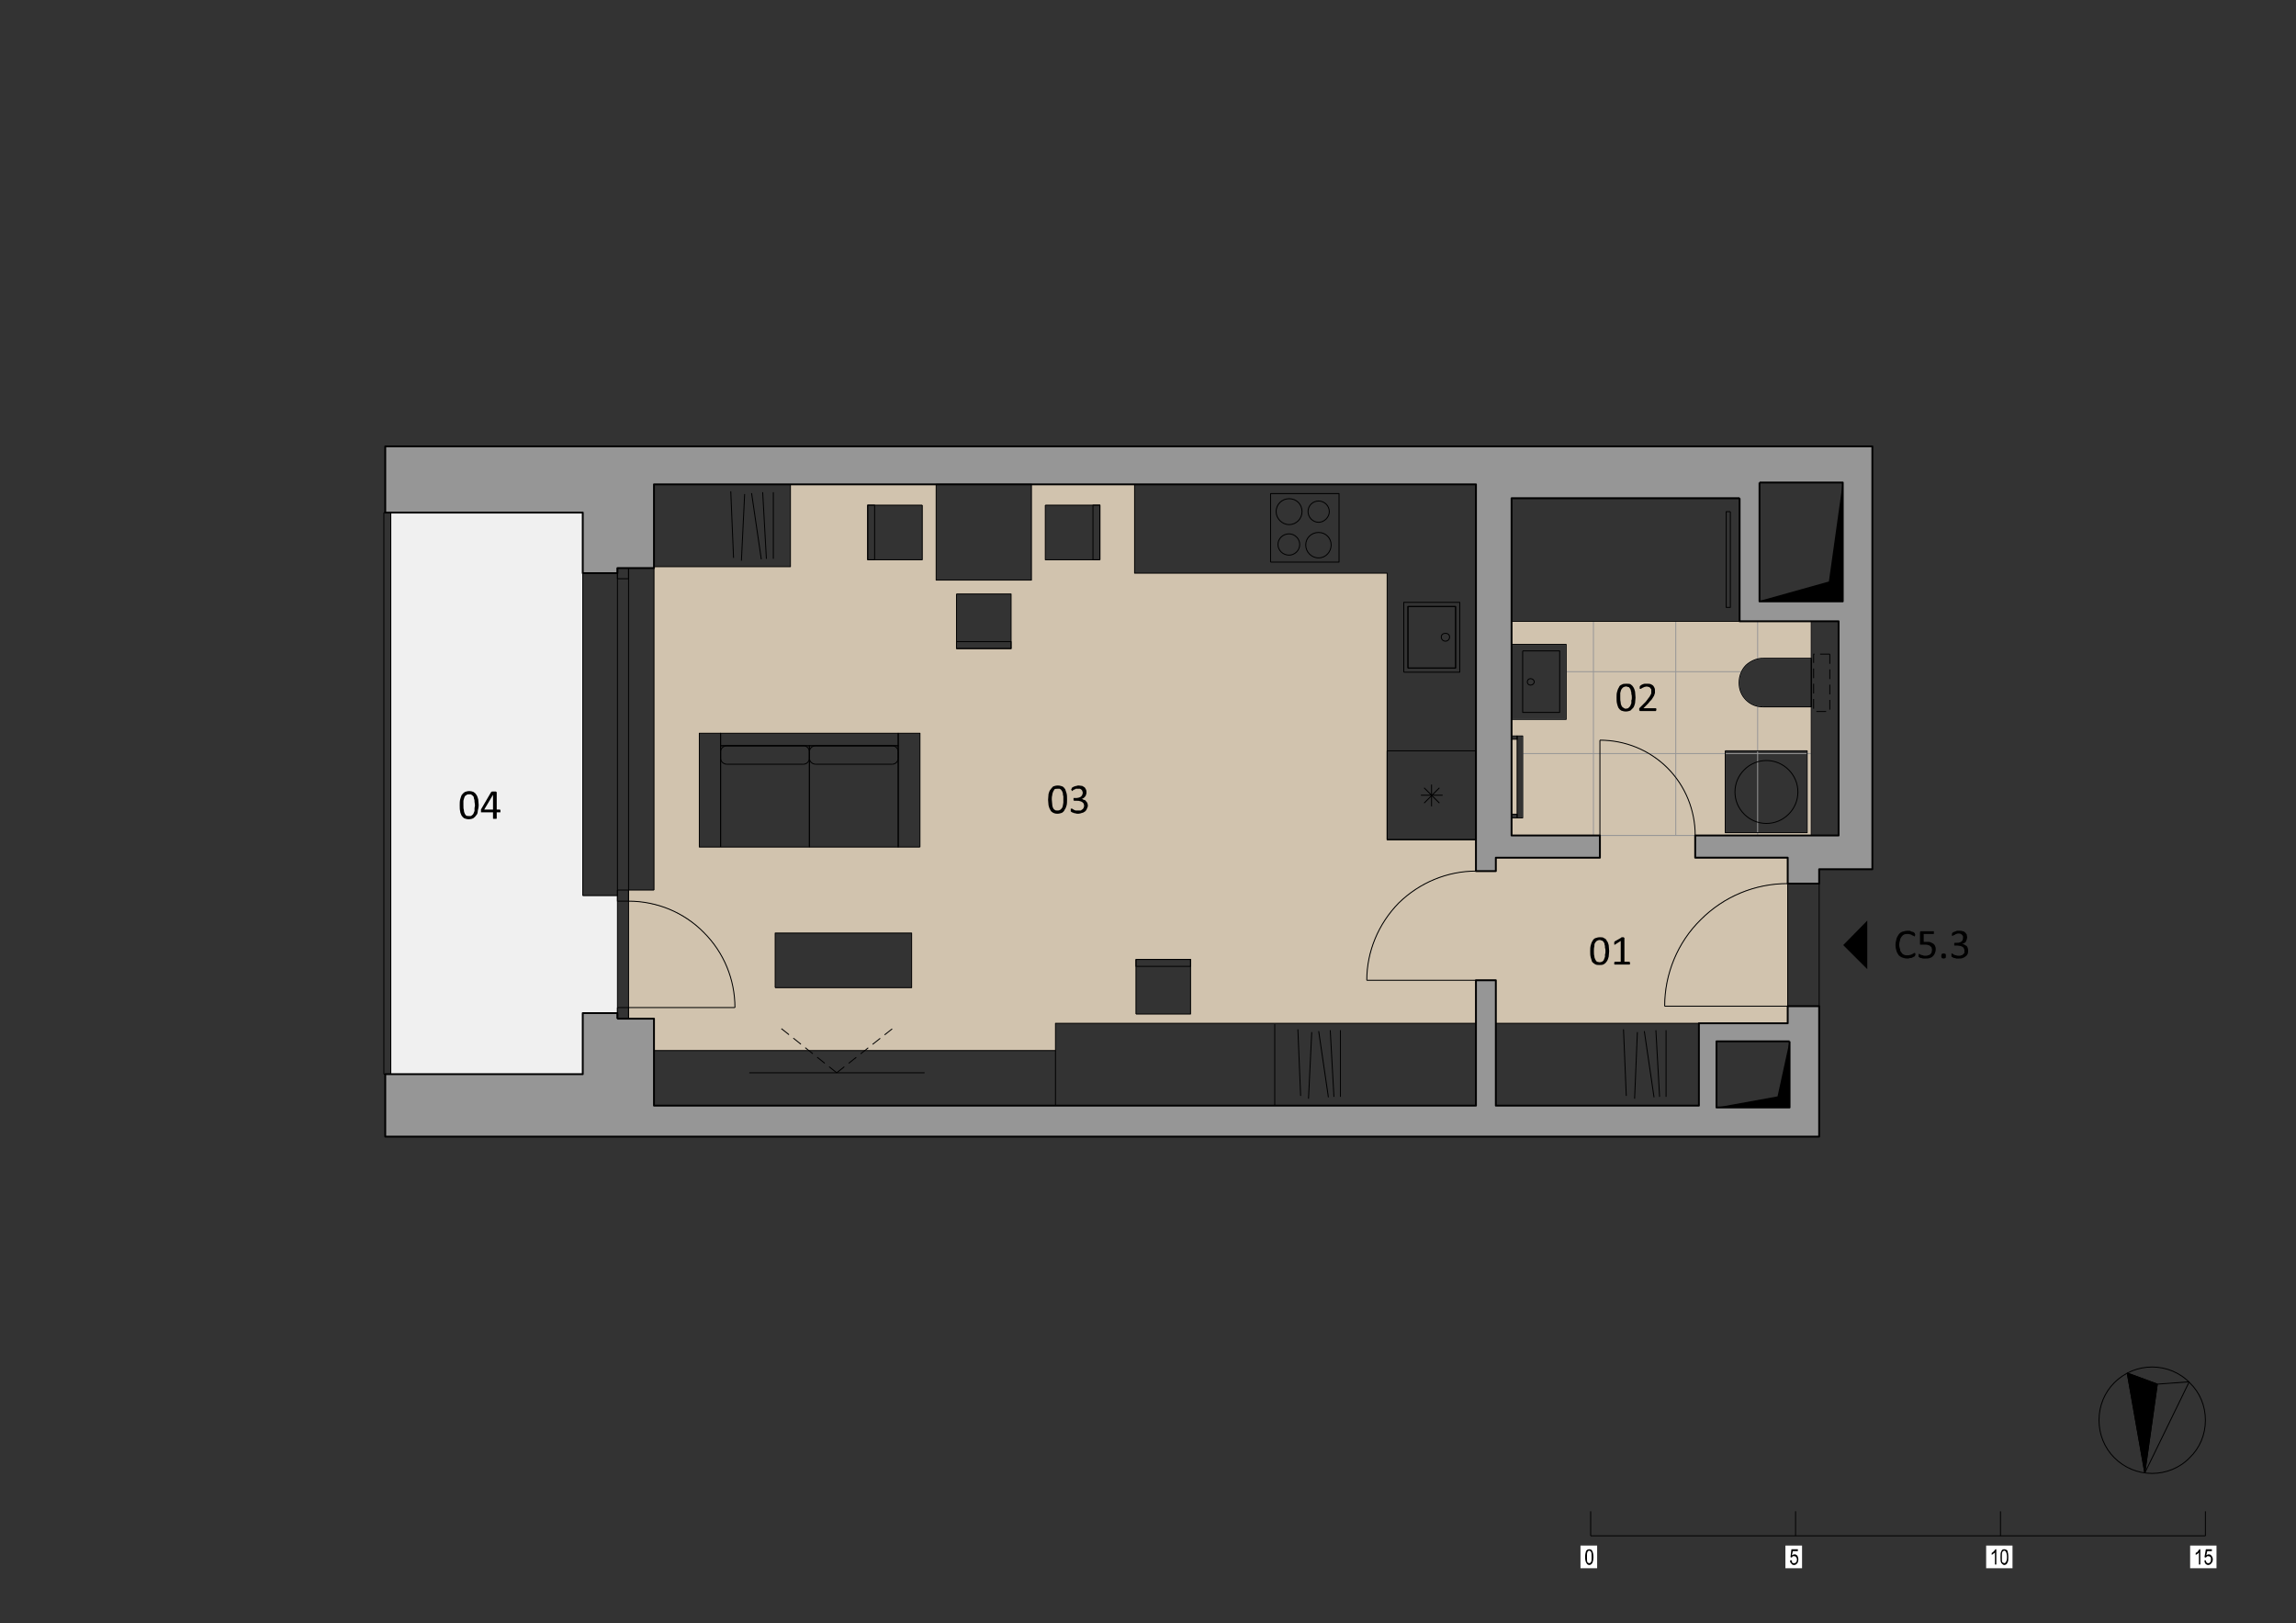 <?xml version="1.0" encoding="UTF-8" standalone="no"?>
<!-- Created with Inkscape (http://www.inkscape.org/) -->

<svg
   version="1.1"
   id="svg2"
   width="1588"
   height="1122.667"
   viewBox="0 0 1588 1122.667"
   xmlns="http://www.w3.org/2000/svg"
   xmlns:svg="http://www.w3.org/2000/svg">
  <rect x="0" y="0" width="1588" height="1122.667" fill="#333333" stroke="none"/>
  <defs
     id="defs6">
    <clipPath
       clipPathUnits="userSpaceOnUse"
       id="clipPath84">
      <path
         d="m 1343,3267.87 h 50 v 118 h 162 v -118 h 36 v 24 h 177 v -24 h 38 v 648 h -278 l -1,-114 -2,-6 -1,-4 -1,-1 -4,-8 -2,-2 -1,-2 -2,-2 v -2 h -2 l -6,-6 v -1 h -3 v -1 h -2 v -1 h -2 v -1 h -2 v -1 h -4 v -1 h -3 v -1 h -3 v -1 h -10 l -1,-1 -11,1 -6,2 -4,1 -6,3 -3,1 -6,6 -2,1 -1,2 -2,2 -1,2 -2,2 -4,8 -1,1 -1,4 -2,6 -1,10 v 104 h -80 z m 280,462 h 177 v 177 h -177 z"
         clip-rule="evenodd"
         id="path82" />
    </clipPath>
    <clipPath
       clipPathUnits="userSpaceOnUse"
       id="clipPath104">
      <path
         d="m 1804,3267.87 h 2 v 648 h -2 z"
         id="path102" />
    </clipPath>
  </defs>
  <g
     id="g8"
     transform="matrix(0,1.333,1.333,0,0,0)">
    <g
       id="g10"
       transform="scale(0.24)">
      <path
         d="m 2178,1334.87 h -242 v -75 H 1108 V 844.867 h 1214 v 415.003 h -132 v 75"
         style="fill:#f0f0f0;fill-opacity:1;fill-rule:evenodd;stroke:none"
         id="path12" />
      <path
         d="m 1300,3803.87 v 180 h -257 l 214,-30 42,-150"
         style="fill:#000000;fill-opacity:1;fill-rule:evenodd;stroke:none"
         id="path14" />
      <path
         d="m 2251,3868.87 119,-26 24,-132 v 158 h -6"
         style="fill:#000000;fill-opacity:1;fill-rule:evenodd;stroke:none"
         id="path16" />
      <path
         d="m 2119,2954.87 c -62,0 -122,25 -167,69 -44,45 -69,105 -69,167 h -68 v -192 h -192 -384 v -546 h -192 v -223 h 207 v -206 h -207 v -315 h 178 v -295 h 3 696 v -55 h 24 c 0,61 24,120 68,163 43,43 101,67 162,67 v -230 h 24 v 55 h 69 v 335 121 412 h -59 v 909 h -93 z m 16,-1279 h -118 v 295 h 118 z m -733,392 h -118 v 118 h 118 z m -192,-192 h -118 v 118 h 118 v -103 z m 0,502 v -118 h -118 v 118 z m 621,-389 v -477 h -246 v 477 z m 243,585 h 118 v -118 h -118 v 118"
         style="fill:#d1c3ae;fill-opacity:1;fill-rule:evenodd;stroke:none"
         id="path18" />
      <path
         d="m 1948,1358.87 h 230 v 230 c -13,0 -27,-1 -41,-3 -15,-3 -29,-7 -43,-13 -29,-11 -56,-28 -78,-51 -23,-23 -40,-50 -52,-78 -5,-14 -9,-29 -12,-43 -3,-14 -4,-28 -4,-42"
         style="fill:#d1c3ae;fill-opacity:1;fill-rule:evenodd;stroke:none"
         id="path20" />
      <path
         d="m 2175,3598.87 c -15,0 -31,1 -48,4 -16,3 -33,8 -49,15 -33,13 -64,33 -90,59 -27,26 -47,57 -60,90 -6,16 -11,33 -14,49 -3,17 -4,33 -4,49 h -56 v -200 h -48 c -12,0 -24,-1 -37,-3 -13,-2 -26,-6 -39,-11 -25,-10 -49,-26 -70,-46 -20,-21 -36,-45 -46,-70 -5,-13 -9,-26 -11,-39 -2,-13 -3,-25 -3,-37 h 206 48 v -225 h 29 v -43 0 c 0,-14 1,-28 4,-43 3,-14 7,-29 13,-44 11,-29 29,-56 52,-80 24,-23 51,-41 80,-52 15,-6 30,-10 44,-13 15,-3 29,-4 43,-4 v 236 43 h 93 v 439 192 h -37 v -266"
         style="fill:#d1c3ae;fill-opacity:1;fill-rule:evenodd;stroke:none"
         id="path22" />
      <path
         d="m 1910,3864.87 c 0,-16 1,-32 4,-49 3,-16 8,-33 14,-49 13,-33 33,-64 60,-90 26,-26 57,-46 90,-59 16,-7 33,-12 49,-15 17,-3 33,-4 48,-4 v 266 h -265"
         style="fill:#d1c3ae;fill-opacity:1;fill-rule:evenodd;stroke:none"
         id="path24" />
      <path
         d="m 1600,3458.87 c 0,54 21,107 60,146 39,39 92,60 146,60 v 251 h -278 v -104 c 0,-6 -1,-13 -3,-19 -3,-7 -7,-13 -12,-18 -5,-5 -11,-9 -18,-12 -7,-2 -13,-3 -19,-3 -7,0 -13,1 -20,3 -6,3 -12,7 -18,12 -5,5 -9,11 -11,18 -3,6 -4,13 -4,19 v 104 h -80 v -155 -493 h 50 v 118 h 162 v -118 h 36 v 12 12 h 177 v -12 -12 h 38 v 191 z m 23,448 h 177 v -177 h -177 v 177"
         style="fill:#d1c3ae;fill-opacity:1;fill-rule:evenodd;stroke:none"
         id="path26" />
      <path
         d="m 1598,3267.87 h 162 v 12 h -162 z"
         style="fill:#d1c3ae;fill-opacity:1;fill-rule:evenodd;stroke:none"
         id="path28" />
      <path
         d="M 965,1413.87 V 832.867 h 143 v 427.003 h 131 v 75 h -11 v 79 h -181 v 1777 h 836 v 43 h -29 v 225 h -48 v -191 h -729 v 197 296 h 266 v 155 59 h 463 v -59 -251 h 48 v 200 h 56 v 68 h -31 v 115 H 965 v -244 -43 -296 -27 -247 z m 335,2390 h -257 v 180 h 257 v -180"
         style="fill:#969696;fill-opacity:1;fill-rule:evenodd;stroke:none"
         id="path30" />
      <path
         d="m 2457,3932.87 h -282 v -68 h 37 v -192 h 178 v -439 h -271 v -43 h 271 v -1777 h -188 v -79 h -12 v -75 h 132 v -415.003 -12 h 135 v 12 569.003 1261 z m -69,-64 h 6 v -158 h -143 v 158 h 137"
         style="fill:#969696;fill-opacity:1;fill-rule:evenodd;stroke:none"
         id="path32" />
      <path
         d="m 1806,3664.87 v 0"
         style="fill:none;stroke:#969696;stroke-width:2;stroke-linecap:butt;stroke-linejoin:round;stroke-miterlimit:10;stroke-dasharray:none;stroke-opacity:1"
         id="path34" />
      <path
         d="m 1806,3664.87 v 251"
         style="fill:none;stroke:#969696;stroke-width:2;stroke-linecap:butt;stroke-linejoin:round;stroke-miterlimit:10;stroke-dasharray:none;stroke-opacity:1"
         id="path36" />
      <path
         d="M 1806,3915.87 H 1528"
         style="fill:none;stroke:#969696;stroke-width:2;stroke-linecap:butt;stroke-linejoin:round;stroke-miterlimit:10;stroke-dasharray:none;stroke-opacity:1"
         id="path38" />
      <path
         d="m 1528,3915.87 v -104"
         style="fill:none;stroke:#969696;stroke-width:2;stroke-linecap:butt;stroke-linejoin:round;stroke-miterlimit:10;stroke-dasharray:none;stroke-opacity:1"
         id="path40" />
      <path
         d="m 1528,3811.87 c 0,-14 -5,-27 -15,-37 -10,-10 -23,-15 -37,-15 -14,0 -28,5 -38,15 -9,10 -15,23 -15,37"
         style="fill:none;stroke:#969696;stroke-width:2;stroke-linecap:butt;stroke-linejoin:round;stroke-miterlimit:10;stroke-dasharray:none;stroke-opacity:1"
         id="path42" />
      <path
         d="m 1423,3811.87 v 104"
         style="fill:none;stroke:#969696;stroke-width:2;stroke-linecap:butt;stroke-linejoin:round;stroke-miterlimit:10;stroke-dasharray:none;stroke-opacity:1"
         id="path44" />
      <path
         d="m 1423,3915.87 h -80"
         style="fill:none;stroke:#969696;stroke-width:2;stroke-linecap:butt;stroke-linejoin:round;stroke-miterlimit:10;stroke-dasharray:none;stroke-opacity:1"
         id="path46" />
      <path
         d="m 1343,3915.87 v -155"
         style="fill:none;stroke:#969696;stroke-width:2;stroke-linecap:butt;stroke-linejoin:round;stroke-miterlimit:10;stroke-dasharray:none;stroke-opacity:1"
         id="path48" />
      <path
         d="m 1343,3760.87 v -493"
         style="fill:none;stroke:#969696;stroke-width:2;stroke-linecap:butt;stroke-linejoin:round;stroke-miterlimit:10;stroke-dasharray:none;stroke-opacity:1"
         id="path50" />
      <path
         d="m 1343,3267.87 h 50"
         style="fill:none;stroke:#969696;stroke-width:2;stroke-linecap:butt;stroke-linejoin:round;stroke-miterlimit:10;stroke-dasharray:none;stroke-opacity:1"
         id="path52" />
      <path
         d="m 1393,3267.87 v 118 h 162"
         style="fill:none;stroke:#969696;stroke-width:2;stroke-linecap:butt;stroke-linejoin:round;stroke-miterlimit:10;stroke-dasharray:none;stroke-opacity:1"
         id="path54" />
      <path
         d="m 1555,3385.87 v -118"
         style="fill:none;stroke:#969696;stroke-width:2;stroke-linecap:butt;stroke-linejoin:round;stroke-miterlimit:10;stroke-dasharray:none;stroke-opacity:1"
         id="path56" />
      <path
         d="m 1555,3267.87 h 36"
         style="fill:none;stroke:#969696;stroke-width:2;stroke-linecap:butt;stroke-linejoin:round;stroke-miterlimit:10;stroke-dasharray:none;stroke-opacity:1"
         id="path58" />
      <path
         d="m 1591,3267.87 v 12"
         style="fill:none;stroke:#969696;stroke-width:2;stroke-linecap:butt;stroke-linejoin:round;stroke-miterlimit:10;stroke-dasharray:none;stroke-opacity:1"
         id="path60" />
      <path
         d="m 1591,3279.87 v 12 h 177"
         style="fill:none;stroke:#969696;stroke-width:2;stroke-linecap:butt;stroke-linejoin:round;stroke-miterlimit:10;stroke-dasharray:none;stroke-opacity:1"
         id="path62" />
      <path
         d="m 1768,3291.87 v -12"
         style="fill:none;stroke:#969696;stroke-width:2;stroke-linecap:butt;stroke-linejoin:round;stroke-miterlimit:10;stroke-dasharray:none;stroke-opacity:1"
         id="path64" />
      <path
         d="m 1768,3279.87 v -12"
         style="fill:none;stroke:#969696;stroke-width:2;stroke-linecap:butt;stroke-linejoin:round;stroke-miterlimit:10;stroke-dasharray:none;stroke-opacity:1"
         id="path66" />
      <path
         d="m 1768,3267.87 h 38"
         style="fill:none;stroke:#969696;stroke-width:2;stroke-linecap:butt;stroke-linejoin:round;stroke-miterlimit:10;stroke-dasharray:none;stroke-opacity:1"
         id="path68" />
      <path
         d="m 1806,3267.87 v 191"
         style="fill:none;stroke:#969696;stroke-width:2;stroke-linecap:butt;stroke-linejoin:round;stroke-miterlimit:10;stroke-dasharray:none;stroke-opacity:1"
         id="path70" />
      <path
         d="m 1806,3458.87 v 206"
         style="fill:none;stroke:#969696;stroke-width:2;stroke-linecap:butt;stroke-linejoin:round;stroke-miterlimit:10;stroke-dasharray:none;stroke-opacity:1"
         id="path72" />
      <path
         d="m 1623,3906.87 h 177"
         style="fill:none;stroke:#969696;stroke-width:2;stroke-linecap:butt;stroke-linejoin:round;stroke-miterlimit:10;stroke-dasharray:none;stroke-opacity:1"
         id="path74" />
      <path
         d="m 1800,3906.87 v -177 h -177 v 177"
         style="fill:none;stroke:#969696;stroke-width:2;stroke-linecap:butt;stroke-linejoin:round;stroke-miterlimit:10;stroke-dasharray:none;stroke-opacity:1"
         id="path76" />
      <g
         id="g78">
        <g
           id="g80"
           clip-path="url(#clipPath84)">
          <path
             d="M 1806,3267.87 H 1343"
             style="fill:none;stroke:#969696;stroke-width:2;stroke-linecap:butt;stroke-linejoin:round;stroke-miterlimit:10;stroke-dasharray:none;stroke-opacity:1"
             id="path86" />
          <path
             d="M 1806,3444.87 H 1343"
             style="fill:none;stroke:#969696;stroke-width:2;stroke-linecap:butt;stroke-linejoin:round;stroke-miterlimit:10;stroke-dasharray:none;stroke-opacity:1"
             id="path88" />
          <path
             d="M 1806,3622.87 H 1343"
             style="fill:none;stroke:#969696;stroke-width:2;stroke-linecap:butt;stroke-linejoin:round;stroke-miterlimit:10;stroke-dasharray:none;stroke-opacity:1"
             id="path90" />
          <path
             d="M 1806,3799.87 H 1343"
             style="fill:none;stroke:#969696;stroke-width:2;stroke-linecap:butt;stroke-linejoin:round;stroke-miterlimit:10;stroke-dasharray:none;stroke-opacity:1"
             id="path92" />
          <path
             d="m 1452,3267.87 v 648"
             style="fill:none;stroke:#969696;stroke-width:2;stroke-linecap:butt;stroke-linejoin:round;stroke-miterlimit:10;stroke-dasharray:none;stroke-opacity:1"
             id="path94" />
          <path
             d="m 1629,3267.87 v 648"
             style="fill:none;stroke:#969696;stroke-width:2;stroke-linecap:butt;stroke-linejoin:round;stroke-miterlimit:10;stroke-dasharray:none;stroke-opacity:1"
             id="path96" />
        </g>
      </g>
      <g
         id="g98">
        <g
           id="g100"
           clip-path="url(#clipPath104)">
          <path
             d="m 1806,3267.87 v 648"
             style="fill:none;stroke:#969696;stroke-width:2;stroke-linecap:butt;stroke-linejoin:round;stroke-miterlimit:10;stroke-dasharray:none;stroke-opacity:1"
             id="path106" />
        </g>
      </g>
      <path
         d="m 2212,3672.87 v -439"
         style="fill:none;stroke:#000000;stroke-width:2;stroke-linecap:butt;stroke-linejoin:round;stroke-miterlimit:10;stroke-dasharray:none;stroke-opacity:1"
         id="path108" />
      <path
         d="m 2212,3190.87 v -909 h 178"
         style="fill:none;stroke:#000000;stroke-width:2;stroke-linecap:butt;stroke-linejoin:round;stroke-miterlimit:10;stroke-dasharray:none;stroke-opacity:1"
         id="path110" />
      <path
         d="m 2214,2755.87 h 176"
         style="fill:none;stroke:#000000;stroke-width:2;stroke-linecap:butt;stroke-linejoin:round;stroke-miterlimit:10;stroke-dasharray:none;stroke-opacity:1"
         id="path112" />
      <path
         d="m 2271,2281.87 v -868"
         style="fill:none;stroke:#000000;stroke-width:2;stroke-linecap:butt;stroke-linejoin:round;stroke-miterlimit:10;stroke-dasharray:none;stroke-opacity:1"
         id="path114" />
      <path
         d="m 1047,2452.87 h 192 v 546 h 576 v 192"
         style="fill:none;stroke:#000000;stroke-width:2;stroke-linecap:butt;stroke-linejoin:round;stroke-miterlimit:10;stroke-dasharray:none;stroke-opacity:1"
         id="path116" />
      <path
         d="m 1047,1708.87 h 178 v -295"
         style="fill:none;stroke:#000000;stroke-width:2;stroke-linecap:butt;stroke-linejoin:round;stroke-miterlimit:10;stroke-dasharray:none;stroke-opacity:1"
         id="path118" />
      <path
         d="m 2135,1675.87 h -118 v 295 h 118 v -295"
         style="fill:none;stroke:#000000;stroke-width:2;stroke-linecap:butt;stroke-linejoin:round;stroke-miterlimit:10;stroke-dasharray:none;stroke-opacity:1"
         id="path120" />
      <path
         d="m 1215,2746.87 v 148 h -148 v -148 h 148"
         style="fill:none;stroke:#000000;stroke-width:2;stroke-linecap:butt;stroke-linejoin:round;stroke-miterlimit:10;stroke-dasharray:none;stroke-opacity:1"
         id="path122" />
      <path
         d="m 1178,2877.87 c -15,0 -27,-12 -27,-27 0,-16 12,-28 27,-28 15,0 28,12 28,28 0,15 -13,27 -28,27"
         style="fill:none;stroke:#000000;stroke-width:2;stroke-linecap:butt;stroke-linejoin:round;stroke-miterlimit:10;stroke-dasharray:none;stroke-opacity:1"
         id="path124" />
      <path
         d="m 1106,2814.87 c -16,0 -28,-12 -28,-28 0,-15 12,-28 28,-28 15,0 28,13 28,28 0,16 -13,28 -28,28"
         style="fill:none;stroke:#000000;stroke-width:2;stroke-linecap:butt;stroke-linejoin:round;stroke-miterlimit:10;stroke-dasharray:none;stroke-opacity:1"
         id="path126" />
      <path
         d="m 1106,2873.87 c -13,0 -23,-11 -23,-23 0,-13 10,-23 23,-23 12,0 23,10 23,23 0,12 -11,23 -23,23"
         style="fill:none;stroke:#000000;stroke-width:2;stroke-linecap:butt;stroke-linejoin:round;stroke-miterlimit:10;stroke-dasharray:none;stroke-opacity:1"
         id="path128" />
      <path
         d="m 1177,2809.87 c -13,0 -23,-11 -23,-23 0,-13 10,-24 23,-24 13,0 23,11 23,24 0,12 -10,23 -23,23"
         style="fill:none;stroke:#000000;stroke-width:2;stroke-linecap:butt;stroke-linejoin:round;stroke-miterlimit:10;stroke-dasharray:none;stroke-opacity:1"
         id="path130" />
      <path
         d="m 1311,3146.87 h 133 v -103 h -133 v 103"
         style="fill:none;stroke:#000000;stroke-width:2;stroke-linecap:butt;stroke-linejoin:round;stroke-miterlimit:10;stroke-dasharray:none;stroke-opacity:1"
         id="path132" />
      <path
         d="m 1284,2067.87 v 118 h 118 v -118 h -118"
         style="fill:none;stroke:#000000;stroke-width:2;stroke-linecap:butt;stroke-linejoin:round;stroke-miterlimit:10;stroke-dasharray:none;stroke-opacity:1"
         id="path134" />
      <path
         d="m 1402,2067.87 h -15 v 118 h 15 v -118"
         style="fill:none;stroke:#000000;stroke-width:2;stroke-linecap:butt;stroke-linejoin:round;stroke-miterlimit:10;stroke-dasharray:none;stroke-opacity:1"
         id="path136" />
      <path
         d="m 1047,2023.87 v 206 h 207 v -206 h -207"
         style="fill:none;stroke:#000000;stroke-width:2;stroke-linecap:butt;stroke-linejoin:round;stroke-miterlimit:10;stroke-dasharray:none;stroke-opacity:1"
         id="path138" />
      <path
         d="m 1092,1993.87 h 118 v -118 h -118 v 118"
         style="fill:none;stroke:#000000;stroke-width:2;stroke-linecap:butt;stroke-linejoin:round;stroke-miterlimit:10;stroke-dasharray:none;stroke-opacity:1"
         id="path140" />
      <path
         d="m 1210,1875.87 v 15 h -118 v -15 h 118"
         style="fill:none;stroke:#000000;stroke-width:2;stroke-linecap:butt;stroke-linejoin:round;stroke-miterlimit:10;stroke-dasharray:none;stroke-opacity:1"
         id="path142" />
      <path
         d="m 1092,2259.87 h 118 v 118 h -118 v -118"
         style="fill:none;stroke:#000000;stroke-width:2;stroke-linecap:butt;stroke-linejoin:round;stroke-miterlimit:10;stroke-dasharray:none;stroke-opacity:1"
         id="path144" />
      <path
         d="m 1210,2377.87 v -15 h -118 v 15 h 118"
         style="fill:none;stroke:#000000;stroke-width:2;stroke-linecap:butt;stroke-linejoin:round;stroke-miterlimit:10;stroke-dasharray:none;stroke-opacity:1"
         id="path146" />
      <path
         d="m 1831,1557.87 h -219 v 192 h 219 v -192"
         style="fill:none;stroke:#000000;stroke-width:2;stroke-linecap:butt;stroke-linejoin:round;stroke-miterlimit:10;stroke-dasharray:none;stroke-opacity:1"
         id="path148" />
      <path
         d="m 1831,1749.87 h -219 v 192 h 219 v -192"
         style="fill:none;stroke:#000000;stroke-width:2;stroke-linecap:butt;stroke-linejoin:round;stroke-miterlimit:10;stroke-dasharray:none;stroke-opacity:1"
         id="path150" />
      <path
         d="m 1831,1557.87 v -46 h -246 v 46 h 246"
         style="fill:none;stroke:#000000;stroke-width:2;stroke-linecap:butt;stroke-linejoin:round;stroke-miterlimit:10;stroke-dasharray:none;stroke-opacity:1"
         id="path152" />
      <path
         d="m 1612,1557.87 h -27 v 384 h 27 v -384"
         style="fill:none;stroke:#000000;stroke-width:2;stroke-linecap:butt;stroke-linejoin:round;stroke-miterlimit:10;stroke-dasharray:none;stroke-opacity:1"
         id="path154" />
      <path
         d="m 1652,1571.87 c 0,-8 -6,-14 -13,-14"
         style="fill:none;stroke:#000000;stroke-width:2;stroke-linecap:butt;stroke-linejoin:round;stroke-miterlimit:10;stroke-dasharray:none;stroke-opacity:1"
         id="path156" />
      <path
         d="m 1639,1557.87 h -14"
         style="fill:none;stroke:#000000;stroke-width:2;stroke-linecap:butt;stroke-linejoin:round;stroke-miterlimit:10;stroke-dasharray:none;stroke-opacity:1"
         id="path158" />
      <path
         d="m 1625,1557.87 c -7,0 -13,6 -13,14"
         style="fill:none;stroke:#000000;stroke-width:2;stroke-linecap:butt;stroke-linejoin:round;stroke-miterlimit:10;stroke-dasharray:none;stroke-opacity:1"
         id="path160" />
      <path
         d="m 1612,1571.87 v 165"
         style="fill:none;stroke:#000000;stroke-width:2;stroke-linecap:butt;stroke-linejoin:round;stroke-miterlimit:10;stroke-dasharray:none;stroke-opacity:1"
         id="path162" />
      <path
         d="m 1612,1736.87 c 0,7 6,13 13,13"
         style="fill:none;stroke:#000000;stroke-width:2;stroke-linecap:butt;stroke-linejoin:round;stroke-miterlimit:10;stroke-dasharray:none;stroke-opacity:1"
         id="path164" />
      <path
         d="m 1625,1749.87 h 14"
         style="fill:none;stroke:#000000;stroke-width:2;stroke-linecap:butt;stroke-linejoin:round;stroke-miterlimit:10;stroke-dasharray:none;stroke-opacity:1"
         id="path166" />
      <path
         d="m 1652,1736.87 v -165"
         style="fill:none;stroke:#000000;stroke-width:2;stroke-linecap:butt;stroke-linejoin:round;stroke-miterlimit:10;stroke-dasharray:none;stroke-opacity:1"
         id="path168" />
      <path
         d="m 1639,1749.87 c 7,0 13,-6 13,-13"
         style="fill:none;stroke:#000000;stroke-width:2;stroke-linecap:butt;stroke-linejoin:round;stroke-miterlimit:10;stroke-dasharray:none;stroke-opacity:1"
         id="path170" />
      <path
         d="m 1652,1763.87 c 0,-8 -6,-14 -13,-14"
         style="fill:none;stroke:#000000;stroke-width:2;stroke-linecap:butt;stroke-linejoin:round;stroke-miterlimit:10;stroke-dasharray:none;stroke-opacity:1"
         id="path172" />
      <path
         d="m 1639,1749.87 h -14"
         style="fill:none;stroke:#000000;stroke-width:2;stroke-linecap:butt;stroke-linejoin:round;stroke-miterlimit:10;stroke-dasharray:none;stroke-opacity:1"
         id="path174" />
      <path
         d="m 1625,1749.87 c -7,0 -13,6 -13,14"
         style="fill:none;stroke:#000000;stroke-width:2;stroke-linecap:butt;stroke-linejoin:round;stroke-miterlimit:10;stroke-dasharray:none;stroke-opacity:1"
         id="path176" />
      <path
         d="m 1612,1763.87 v 165"
         style="fill:none;stroke:#000000;stroke-width:2;stroke-linecap:butt;stroke-linejoin:round;stroke-miterlimit:10;stroke-dasharray:none;stroke-opacity:1"
         id="path178" />
      <path
         d="m 1612,1928.87 c 0,7 6,13 13,13"
         style="fill:none;stroke:#000000;stroke-width:2;stroke-linecap:butt;stroke-linejoin:round;stroke-miterlimit:10;stroke-dasharray:none;stroke-opacity:1"
         id="path180" />
      <path
         d="m 1625,1941.87 h 14"
         style="fill:none;stroke:#000000;stroke-width:2;stroke-linecap:butt;stroke-linejoin:round;stroke-miterlimit:10;stroke-dasharray:none;stroke-opacity:1"
         id="path182" />
      <path
         d="m 1652,1928.87 v -165"
         style="fill:none;stroke:#000000;stroke-width:2;stroke-linecap:butt;stroke-linejoin:round;stroke-miterlimit:10;stroke-dasharray:none;stroke-opacity:1"
         id="path184" />
      <path
         d="m 1639,1941.87 c 7,0 13,-6 13,-13"
         style="fill:none;stroke:#000000;stroke-width:2;stroke-linecap:butt;stroke-linejoin:round;stroke-miterlimit:10;stroke-dasharray:none;stroke-opacity:1"
         id="path186" />
      <path
         d="m 1831,1988.87 v -47 h -246 v 47 h 246"
         style="fill:none;stroke:#000000;stroke-width:2;stroke-linecap:butt;stroke-linejoin:round;stroke-miterlimit:10;stroke-dasharray:none;stroke-opacity:1"
         id="path188" />
      <path
         d="m 2192,2455.87 v 118 h -118 v -118 h 118"
         style="fill:none;stroke:#000000;stroke-width:2;stroke-linecap:butt;stroke-linejoin:round;stroke-miterlimit:10;stroke-dasharray:none;stroke-opacity:1"
         id="path190" />
      <path
         d="m 2074,2455.87 h 15 v 118 h -15 v -118"
         style="fill:none;stroke:#000000;stroke-width:2;stroke-linecap:butt;stroke-linejoin:round;stroke-miterlimit:10;stroke-dasharray:none;stroke-opacity:1"
         id="path192" />
      <path
         d="m 2372,2871.87 -143,-21"
         style="fill:none;stroke:#000000;stroke-width:2;stroke-linecap:butt;stroke-linejoin:round;stroke-miterlimit:10;stroke-dasharray:none;stroke-opacity:1"
         id="path194" />
      <path
         d="m 2231,2835.87 144,-7"
         style="fill:none;stroke:#000000;stroke-width:2;stroke-linecap:butt;stroke-linejoin:round;stroke-miterlimit:10;stroke-dasharray:none;stroke-opacity:1"
         id="path196" />
      <path
         d="m 2369,2811.87 -144,-6"
         style="fill:none;stroke:#000000;stroke-width:2;stroke-linecap:butt;stroke-linejoin:round;stroke-miterlimit:10;stroke-dasharray:none;stroke-opacity:1"
         id="path198" />
      <path
         d="m 2227,2875.87 144,8"
         style="fill:none;stroke:#000000;stroke-width:2;stroke-linecap:butt;stroke-linejoin:round;stroke-miterlimit:10;stroke-dasharray:none;stroke-opacity:1"
         id="path200" />
      <path
         d="M 2371,2897.87 H 2227"
         style="fill:none;stroke:#000000;stroke-width:2;stroke-linecap:butt;stroke-linejoin:round;stroke-miterlimit:10;stroke-dasharray:none;stroke-opacity:1"
         id="path202" />
      <path
         d="m 2372,3575.87 -143,-21"
         style="fill:none;stroke:#000000;stroke-width:2;stroke-linecap:butt;stroke-linejoin:round;stroke-miterlimit:10;stroke-dasharray:none;stroke-opacity:1"
         id="path204" />
      <path
         d="m 2231,3539.87 144,-6"
         style="fill:none;stroke:#000000;stroke-width:2;stroke-linecap:butt;stroke-linejoin:round;stroke-miterlimit:10;stroke-dasharray:none;stroke-opacity:1"
         id="path206" />
      <path
         d="m 2369,3515.87 -144,-6"
         style="fill:none;stroke:#000000;stroke-width:2;stroke-linecap:butt;stroke-linejoin:round;stroke-miterlimit:10;stroke-dasharray:none;stroke-opacity:1"
         id="path208" />
      <path
         d="m 2227,3579.87 144,8"
         style="fill:none;stroke:#000000;stroke-width:2;stroke-linecap:butt;stroke-linejoin:round;stroke-miterlimit:10;stroke-dasharray:none;stroke-opacity:1"
         id="path210" />
      <path
         d="M 2371,3601.87 H 2227"
         style="fill:none;stroke:#000000;stroke-width:2;stroke-linecap:butt;stroke-linejoin:round;stroke-miterlimit:10;stroke-dasharray:none;stroke-opacity:1"
         id="path212" />
      <path
         d="m 1209,1645.87 -143,-21"
         style="fill:none;stroke:#000000;stroke-width:2;stroke-linecap:butt;stroke-linejoin:round;stroke-miterlimit:10;stroke-dasharray:none;stroke-opacity:1"
         id="path214" />
      <path
         d="m 1068,1609.87 144,-7"
         style="fill:none;stroke:#000000;stroke-width:2;stroke-linecap:butt;stroke-linejoin:round;stroke-miterlimit:10;stroke-dasharray:none;stroke-opacity:1"
         id="path216" />
      <path
         d="m 1206,1585.87 -144,-6"
         style="fill:none;stroke:#000000;stroke-width:2;stroke-linecap:butt;stroke-linejoin:round;stroke-miterlimit:10;stroke-dasharray:none;stroke-opacity:1"
         id="path218" />
      <path
         d="m 1064,1648.87 144,8"
         style="fill:none;stroke:#000000;stroke-width:2;stroke-linecap:butt;stroke-linejoin:round;stroke-miterlimit:10;stroke-dasharray:none;stroke-opacity:1"
         id="path220" />
      <path
         d="M 1208,1671.87 H 1064"
         style="fill:none;stroke:#000000;stroke-width:2;stroke-linecap:butt;stroke-linejoin:round;stroke-miterlimit:10;stroke-dasharray:none;stroke-opacity:1"
         id="path222" />
      <path
         d="m 1712,3750.87 c 18,0 35,7 48,20 13,13 20,30 20,48 0,18 -7,35 -20,48 -13,13 -30,20 -48,20 -18,0 -35,-7 -48,-20 -13,-13 -20,-30 -20,-48 0,-18 7,-35 20,-48 13,-13 30,-20 48,-20"
         style="fill:none;stroke:#000000;stroke-width:2;stroke-linecap:butt;stroke-linejoin:round;stroke-miterlimit:10;stroke-dasharray:none;stroke-opacity:1"
         id="path224" />
      <path
         d="m 1623,3729.87 h 177 v 177 h -177 v -177"
         style="fill:none;stroke:#000000;stroke-width:2;stroke-linecap:butt;stroke-linejoin:round;stroke-miterlimit:10;stroke-dasharray:none;stroke-opacity:1"
         id="path226" />
      <path
         d="m 1077,3760.87 h 266 v -493 h -266 v 493"
         style="fill:none;stroke:#000000;stroke-width:2;stroke-linecap:butt;stroke-linejoin:round;stroke-miterlimit:10;stroke-dasharray:none;stroke-opacity:1"
         id="path228" />
      <path
         d="m 1106,3740.87 v -9 h 207 v 9 h -207"
         style="fill:none;stroke:#000000;stroke-width:2;stroke-linecap:butt;stroke-linejoin:round;stroke-miterlimit:10;stroke-dasharray:none;stroke-opacity:1"
         id="path230" />
      <path
         d="m 1393,3267.87 h 162 v 118 h -162 v -118"
         style="fill:none;stroke:#000000;stroke-width:2;stroke-linecap:butt;stroke-linejoin:round;stroke-miterlimit:10;stroke-dasharray:none;stroke-opacity:1"
         id="path232" />
      <path
         d="m 1407,3291.87 h 133 v 80 h -133 v -80"
         style="fill:none;stroke:#000000;stroke-width:2;stroke-linecap:butt;stroke-linejoin:round;stroke-miterlimit:10;stroke-dasharray:none;stroke-opacity:1"
         id="path234" />
      <path
         d="m 1474,3301.87 c 4,0 7,3 7,7 0,4 -3,8 -7,8 -4,0 -7,-4 -7,-8 0,-4 3,-7 7,-7"
         style="fill:none;stroke:#000000;stroke-width:2;stroke-linecap:butt;stroke-linejoin:round;stroke-miterlimit:10;stroke-dasharray:none;stroke-opacity:1"
         id="path236" />
      <path
         d="m 1444,3043.87 h -133 v 103 h 133 v -103"
         style="fill:none;stroke:#000000;stroke-width:2;stroke-linecap:butt;stroke-linejoin:round;stroke-miterlimit:10;stroke-dasharray:none;stroke-opacity:1"
         id="path238" />
      <path
         d="m 1377,3133.87 c -5,0 -8,-4 -8,-9 0,-5 3,-9 8,-9 5,0 9,4 9,9 0,5 -4,9 -9,9"
         style="fill:none;stroke:#000000;stroke-width:2;stroke-linecap:butt;stroke-linejoin:round;stroke-miterlimit:10;stroke-dasharray:none;stroke-opacity:1"
         id="path240" />
      <path
         d="m 1453,3034.87 h -151 v 121 h 151 v -121"
         style="fill:none;stroke:#000000;stroke-width:2;stroke-linecap:butt;stroke-linejoin:round;stroke-miterlimit:10;stroke-dasharray:none;stroke-opacity:1"
         id="path242" />
      <path
         d="m 1719,3071.87 v 47"
         style="fill:none;stroke:#000000;stroke-width:2;stroke-linecap:butt;stroke-linejoin:round;stroke-miterlimit:10;stroke-dasharray:none;stroke-opacity:1"
         id="path244" />
      <path
         d="m 1743,3094.87 h -47"
         style="fill:none;stroke:#000000;stroke-width:2;stroke-linecap:butt;stroke-linejoin:round;stroke-miterlimit:10;stroke-dasharray:none;stroke-opacity:1"
         id="path246" />
      <path
         d="m 1736,3111.87 -33,-33"
         style="fill:none;stroke:#000000;stroke-width:2;stroke-linecap:butt;stroke-linejoin:round;stroke-miterlimit:10;stroke-dasharray:none;stroke-opacity:1"
         id="path248" />
      <path
         d="m 1703,3111.87 33,-33"
         style="fill:none;stroke:#000000;stroke-width:2;stroke-linecap:butt;stroke-linejoin:round;stroke-miterlimit:10;stroke-dasharray:none;stroke-opacity:1"
         id="path250" />
      <path
         d="m 1623,2998.87 v 192 h 192 v -192 h -192"
         style="fill:none;stroke:#000000;stroke-width:2;stroke-linecap:butt;stroke-linejoin:round;stroke-miterlimit:10;stroke-dasharray:none;stroke-opacity:1"
         id="path252" />
      <path
         d="m 1528,3811.87 v 104 h -105 v -104"
         style="fill:none;stroke:#000000;stroke-width:2;stroke-linecap:butt;stroke-linejoin:round;stroke-miterlimit:10;stroke-dasharray:none;stroke-opacity:1"
         id="path254" />
      <path
         d="m 1423,3811.87 c 0,-14 6,-27 15,-37 10,-10 24,-15 38,-15 14,0 27,5 37,15 10,10 15,23 15,37"
         style="fill:none;stroke:#000000;stroke-width:2;stroke-linecap:butt;stroke-linejoin:round;stroke-miterlimit:10;stroke-dasharray:none;stroke-opacity:1"
         id="path256" />
      <path
         d="m 1414,3955.87 v -35 h 124 v 35 h -124"
         style="fill:none;stroke:#000000;stroke-width:2;stroke-linecap:butt;stroke-linejoin:round;stroke-miterlimit:10;stroke-dasharray:21, 12;stroke-dashoffset:0;stroke-opacity:1"
         id="path258" />
      <path
         d="m 2319,1998.87 v -379"
         style="fill:none;stroke:#000000;stroke-width:2;stroke-linecap:butt;stroke-linejoin:round;stroke-miterlimit:10;stroke-dasharray:none;stroke-opacity:1"
         id="path260" />
      <path
         d="m 2319,1808.87 -99,125"
         style="fill:none;stroke:#000000;stroke-width:2;stroke-linecap:butt;stroke-linejoin:round;stroke-miterlimit:10;stroke-dasharray:21, 12;stroke-dashoffset:0;stroke-opacity:1"
         id="path262" />
      <path
         d="m 2319,1808.87 -99,-124"
         style="fill:none;stroke:#000000;stroke-width:2;stroke-linecap:butt;stroke-linejoin:round;stroke-miterlimit:10;stroke-dasharray:21, 12;stroke-dashoffset:0;stroke-opacity:1"
         id="path264" />
      <path
         d="m 1598,3267.87 v 12 h -7 v -12 h 7"
         style="fill:none;stroke:#000000;stroke-width:2;stroke-linecap:butt;stroke-linejoin:round;stroke-miterlimit:10;stroke-dasharray:none;stroke-opacity:1"
         id="path266" />
      <path
         d="m 1768,3279.87 v 12 h -177 v -12 h 177"
         style="fill:none;stroke:#000000;stroke-width:2;stroke-linecap:butt;stroke-linejoin:round;stroke-miterlimit:10;stroke-dasharray:none;stroke-opacity:1"
         id="path268" />
      <path
         d="m 1768,3267.87 v 12 h -8 v -12 h 8"
         style="fill:none;stroke:#000000;stroke-width:2;stroke-linecap:butt;stroke-linejoin:round;stroke-miterlimit:10;stroke-dasharray:none;stroke-opacity:1"
         id="path270" />
      <path
         d="m 2063,4140.87 c -1,0 -1,0 -2,0 0,0 0,0 -1,-1 v 0 0 c 0,-1 0,-2 0,-2 1,-1 2,-2 2,-3 1,-2 2,-3 2,-5 1,-2 1,-4 1,-6 0,-3 0,-5 -1,-7 -1,-3 -3,-5 -5,-6 -2,-2 -4,-3 -7,-3 -3,-1 -6,-2 -10,-2 -3,0 -7,1 -10,2 -3,0 -5,2 -7,3 -2,2 -4,3 -5,6 -1,2 -1,4 -1,7 0,2 0,4 1,6 0,2 1,3 2,4 0,2 1,3 1,3 1,1 1,2 1,2 v 1 0 c -1,0 -1,0 -2,0 0,0 0,1 -1,1 -1,0 -1,-1 -1,-1 -1,0 -1,0 -1,0 -1,0 -1,0 -1,0 0,0 -1,0 -1,-1 -1,0 -1,-1 -2,-2 0,-1 -1,-2 -1,-4 -1,-1 -1,-3 -2,-4 0,-2 0,-3 0,-5 0,-4 1,-7 2,-11 1,-3 3,-6 6,-8 3,-2 6,-4 10,-5 4,-1 8,-2 13,-2 5,0 9,1 12,2 4,1 7,3 10,5 2,2 4,5 5,8 1,3 2,6 2,10 0,2 0,4 -1,6 0,2 0,4 -1,5 -1,2 -1,3 -2,4 0,1 -1,1 -1,2 -1,0 -1,0 -1,0 0,0 0,0 -1,1 0,0 0,0 -1,0 0,0 0,0 -1,0"
         style="fill:#000000;fill-opacity:1;fill-rule:evenodd;stroke:none"
         id="path272" />
      <path
         d="m 2053,4184.87 c -3,0 -5,0 -7,-1 -3,-1 -4,-2 -6,-4 -1,-2 -2,-4 -3,-6 -1,-2 -1,-5 -1,-8 0,-2 0,-3 0,-4 0,-1 0,-2 0,-3 h -17 v 21 1 c -1,0 -2,0 -3,0 -1,0 -1,0 -2,0 0,0 0,0 -1,0 0,0 0,0 0,-1 v 0 -26 c 0,-1 0,-2 0,-2 1,-1 2,-1 3,-1 h 24 c 1,0 1,0 2,0 0,1 0,1 0,2 0,1 0,3 0,4 0,1 0,3 0,5 0,2 0,5 1,6 0,2 1,4 2,5 1,1 2,2 3,3 2,0 3,1 5,1 2,0 4,-1 6,-1 2,-1 3,-2 4,-3 1,-1 2,-3 2,-5 1,-1 1,-3 1,-5 0,-2 0,-4 -1,-6 0,-1 -1,-3 -1,-4 0,-1 -1,-2 -1,-2 -1,-1 -1,-1 -1,-2 v 0 c 0,-1 1,-1 1,-1 h 1 1 c 1,0 1,0 2,0 0,0 0,0 1,0 v 0 c 1,0 1,1 1,1 0,0 0,1 1,1 0,1 1,2 1,4 0,1 1,2 1,4 0,2 0,3 0,5 0,3 0,6 -1,9 -1,3 -2,5 -4,7 -2,2 -4,3 -6,4 -3,1 -5,2 -8,2"
         style="fill:#000000;fill-opacity:1;fill-rule:evenodd;stroke:none"
         id="path274" />
      <path
         d="m 2066,4206.87 c -2,0 -3,0 -4,-1 0,-1 -1,-2 -1,-4 0,-2 1,-3 1,-4 1,0 2,-1 5,-1 2,0 3,1 4,1 0,1 1,2 1,4 0,2 -1,3 -1,4 -1,1 -2,1 -5,1"
         style="fill:#000000;fill-opacity:1;fill-rule:evenodd;stroke:none"
         id="path276" />
      <path
         d="m 2055,4254.87 c -2,0 -4,0 -6,-1 -1,0 -3,-1 -4,-2 -1,-2 -2,-3 -3,-5 -1,-1 -1,-3 -1,-5 v 0 c -1,1 -1,3 -2,4 -1,2 -2,3 -3,4 -2,1 -3,1 -5,2 -1,0 -3,1 -5,1 -2,0 -4,-1 -6,-1 -1,-1 -3,-2 -4,-3 -2,-2 -3,-4 -3,-6 -1,-2 -1,-4 -1,-7 0,-2 0,-4 0,-5 1,-2 1,-3 2,-5 0,-1 1,-2 1,-3 1,-1 1,-1 1,-2 1,0 1,0 1,0 0,0 1,0 1,-1 0,0 0,0 1,0 h 1 c 1,0 1,0 2,0 0,0 0,0 1,0 0,1 0,1 0,1 v 0 c 0,1 0,1 -1,2 0,1 -1,2 -1,3 -1,1 -2,2 -2,4 -1,1 -1,3 -1,5 0,1 0,3 1,4 0,1 1,2 2,3 1,1 2,1 3,2 1,0 2,0 3,0 2,0 3,0 5,-1 1,0 2,-1 3,-2 1,-1 2,-3 2,-4 1,-2 1,-4 1,-6 v -5 0 c 1,-1 1,-1 1,-1 0,0 0,0 1,0 h 1 c 1,0 1,0 2,0 0,0 0,0 1,0 0,0 0,0 0,1 v 0 6 c 0,3 1,5 1,7 1,2 1,3 2,4 1,2 3,3 4,3 1,1 3,1 4,1 2,0 3,0 5,0 1,-1 2,-2 3,-3 1,-1 2,-2 2,-4 1,-1 1,-3 1,-5 0,-2 0,-4 -1,-6 0,-2 -1,-3 -1,-4 -1,-2 -2,-3 -2,-3 -1,-1 -1,-2 -1,-2 0,-1 0,-1 1,-1 0,0 1,0 2,0 1,0 1,0 2,0 h 1 c 0,0 0,0 1,0 0,0 0,0 0,1 1,0 1,0 1,1 1,1 1,2 2,4 0,1 0,3 1,4 0,2 0,4 0,6 0,3 0,6 -1,8 -1,3 -2,5 -4,7 -1,2 -3,3 -5,4 -2,1 -5,1 -7,1"
         style="fill:#000000;fill-opacity:1;fill-rule:evenodd;stroke:none"
         id="path278" />
      <path
         d="M 1936,1259.87 H 1239"
         style="fill:none;stroke:#000000;stroke-width:2;stroke-linecap:butt;stroke-linejoin:round;stroke-miterlimit:10;stroke-dasharray:none;stroke-opacity:1"
         id="path280" />
      <path
         d="m 1936,1334.87 v -75"
         style="fill:none;stroke:#000000;stroke-width:2;stroke-linecap:butt;stroke-linejoin:round;stroke-miterlimit:10;stroke-dasharray:none;stroke-opacity:1"
         id="path282" />
      <path
         d="m 1815,3664.87 v 1"
         style="fill:none;stroke:#000000;stroke-width:2;stroke-linecap:butt;stroke-linejoin:round;stroke-miterlimit:10;stroke-dasharray:none;stroke-opacity:1"
         id="path284" />
      <path
         d="M 1806,3915.87 H 1343"
         style="fill:none;stroke:#000000;stroke-width:2;stroke-linecap:butt;stroke-linejoin:round;stroke-miterlimit:10;stroke-dasharray:none;stroke-opacity:1"
         id="path286" />
      <path
         d="m 1108,829.867 v 3"
         style="fill:none;stroke:#000000;stroke-width:2;stroke-linecap:butt;stroke-linejoin:round;stroke-miterlimit:10;stroke-dasharray:none;stroke-opacity:1"
         id="path288" />
      <path
         d="m 2322,832.867 v -3"
         style="fill:none;stroke:#000000;stroke-width:2;stroke-linecap:butt;stroke-linejoin:round;stroke-miterlimit:10;stroke-dasharray:none;stroke-opacity:1"
         id="path290" />
      <path
         d="M 1108,829.867 H 2322"
         style="fill:none;stroke:#000000;stroke-width:2;stroke-linecap:butt;stroke-linejoin:round;stroke-miterlimit:10;stroke-dasharray:none;stroke-opacity:1"
         id="path292" />
      <path
         d="M 2322,844.867 H 1108"
         style="fill:none;stroke:#000000;stroke-width:2;stroke-linecap:butt;stroke-linejoin:round;stroke-miterlimit:10;stroke-dasharray:none;stroke-opacity:1"
         id="path294" />
      <path
         d="m 2175,3598.87 c -70,0 -138,28 -187,78 -50,50 -78,117 -78,188"
         style="fill:none;stroke:#000000;stroke-width:2;stroke-linecap:butt;stroke-linejoin:round;stroke-miterlimit:10;stroke-dasharray:none;stroke-opacity:1"
         id="path296" />
      <path
         d="m 2175,3864.87 v -266"
         style="fill:none;stroke:#000000;stroke-width:2;stroke-linecap:butt;stroke-linejoin:round;stroke-miterlimit:10;stroke-dasharray:none;stroke-opacity:1"
         id="path298" />
      <path
         d="M 2175,3864.87 H 1910"
         style="fill:none;stroke:#000000;stroke-width:2;stroke-linecap:butt;stroke-linejoin:round;stroke-miterlimit:10;stroke-dasharray:none;stroke-opacity:1"
         id="path300" />
      <path
         d="m 1910,3932.87 h 265"
         style="fill:none;stroke:#000000;stroke-width:2;stroke-linecap:butt;stroke-linejoin:round;stroke-miterlimit:10;stroke-dasharray:none;stroke-opacity:1"
         id="path302" />
      <path
         d="m 2119,2954.87 c -62,0 -122,25 -167,69 -44,45 -69,105 -69,167"
         style="fill:none;stroke:#000000;stroke-width:2;stroke-linecap:butt;stroke-linejoin:round;stroke-miterlimit:10;stroke-dasharray:none;stroke-opacity:1"
         id="path304" />
      <path
         d="m 2119,3190.87 v -236"
         style="fill:none;stroke:#000000;stroke-width:2;stroke-linecap:butt;stroke-linejoin:round;stroke-miterlimit:10;stroke-dasharray:none;stroke-opacity:1"
         id="path306" />
      <path
         d="m 2178,1588.87 c -61,0 -119,-24 -162,-67 -44,-43 -68,-102 -68,-163"
         style="fill:none;stroke:#000000;stroke-width:2;stroke-linecap:butt;stroke-linejoin:round;stroke-miterlimit:10;stroke-dasharray:none;stroke-opacity:1"
         id="path308" />
      <path
         d="m 2178,1358.87 v 230"
         style="fill:none;stroke:#000000;stroke-width:2;stroke-linecap:butt;stroke-linejoin:round;stroke-miterlimit:10;stroke-dasharray:none;stroke-opacity:1"
         id="path310" />
      <path
         d="m 1228,1358.87 v -24 h 974 v 24 h -974"
         style="fill:none;stroke:#000000;stroke-width:2;stroke-linecap:butt;stroke-linejoin:round;stroke-miterlimit:10;stroke-dasharray:none;stroke-opacity:1"
         id="path312" />
      <path
         d="m 1924,1334.87 v 24 h 24 v -24 h -24"
         style="fill:none;stroke:#000000;stroke-width:2;stroke-linecap:butt;stroke-linejoin:round;stroke-miterlimit:10;stroke-dasharray:none;stroke-opacity:1"
         id="path314" />
      <path
         d="m 1228,1334.87 v 24 h 23 v -24 h -23"
         style="fill:none;stroke:#000000;stroke-width:2;stroke-linecap:butt;stroke-linejoin:round;stroke-miterlimit:10;stroke-dasharray:none;stroke-opacity:1"
         id="path316" />
      <path
         d="m 2178,1334.87 v 24 h 24 v -24 h -24"
         style="fill:none;stroke:#000000;stroke-width:2;stroke-linecap:butt;stroke-linejoin:round;stroke-miterlimit:10;stroke-dasharray:none;stroke-opacity:1"
         id="path318" />
      <path
         d="m 1600,3458.87 c 0,54 21,107 60,146 39,39 92,60 146,60"
         style="fill:none;stroke:#000000;stroke-width:2;stroke-linecap:butt;stroke-linejoin:round;stroke-miterlimit:10;stroke-dasharray:none;stroke-opacity:1"
         id="path320" />
      <path
         d="M 1806,3458.87 H 1600"
         style="fill:none;stroke:#000000;stroke-width:2;stroke-linecap:butt;stroke-linejoin:round;stroke-miterlimit:10;stroke-dasharray:none;stroke-opacity:1"
         id="path322" />
      <path
         d="m 1228,1413.87 h 696"
         style="fill:none;stroke:#000000;stroke-width:2;stroke-linecap:butt;stroke-linejoin:round;stroke-miterlimit:10;stroke-dasharray:none;stroke-opacity:1"
         id="path324" />
      <path
         d="m 1924,1413.87 v -55"
         style="fill:none;stroke:#000000;stroke-width:2;stroke-linecap:butt;stroke-linejoin:round;stroke-miterlimit:10;stroke-dasharray:none;stroke-opacity:1"
         id="path326" />
      <path
         d="m 1077,3760.87 h 266 v 214 h 463 v -59 -251 h 48 v 200 h 56 v 68 h -31 v 115 H 965 v -244 -43 -296 -27 -247 -1777 -569.003 -12 h 143 v 12 415.003 h 131 v 75 h -11 v 24 55 h -3 -178 v 295 315 206 223 738 h 576 192 68 v 43 h -29 v 225 h -48 v -191 h -251 -162 -50 -266 v 197 296"
         style="fill:none;stroke:#000000;stroke-width:4;stroke-linecap:butt;stroke-linejoin:round;stroke-miterlimit:10;stroke-dasharray:none;stroke-opacity:1"
         id="path328" />
      <path
         d="m 1043,3803.87 v 180 h 257 v -180 h -1 -256"
         style="fill:none;stroke:#000000;stroke-width:4;stroke-linecap:butt;stroke-linejoin:round;stroke-miterlimit:10;stroke-dasharray:none;stroke-opacity:1"
         id="path330" />
      <path
         d="m 2202,1334.87 h -12 v -75 h 132 v -415.003 -12 h 135 v 12 569.003 1261 1258 h -282 v -64 -4 h 37 v -192 h 178 v -439 h -178 -93 v -43 h 93 178 v -435 -474 -868 h -119 -69 v -55 -24"
         style="fill:none;stroke:#000000;stroke-width:4;stroke-linecap:butt;stroke-linejoin:round;stroke-miterlimit:10;stroke-dasharray:none;stroke-opacity:1"
         id="path332" />
      <path
         d="m 2251,3868.87 h 143 v -158 h -143 v 158"
         style="fill:none;stroke:#000000;stroke-width:4;stroke-linecap:butt;stroke-linejoin:round;stroke-miterlimit:10;stroke-dasharray:none;stroke-opacity:1"
         id="path334" />
      <path
         d="m 2095,4036.87 -52,-52 -53,52"
         style="fill:#000000;fill-opacity:1;fill-rule:evenodd;stroke:none"
         id="path336" />
      <path
         d="m 2968,4598.87 216,38 -192,27"
         style="fill:#000000;fill-opacity:1;fill-rule:evenodd;stroke:none"
         id="path338" />
      <path
         d="m 2992,4663.87 -24,-65"
         style="fill:none;stroke:#000000;stroke-width:2;stroke-linecap:butt;stroke-linejoin:round;stroke-miterlimit:10;stroke-dasharray:none;stroke-opacity:1"
         id="path340" />
      <path
         d="m 2968,4598.87 216,38"
         style="fill:none;stroke:#000000;stroke-width:2;stroke-linecap:butt;stroke-linejoin:round;stroke-miterlimit:10;stroke-dasharray:none;stroke-opacity:1"
         id="path342" />
      <path
         d="m 3184,4636.87 -192,27"
         style="fill:none;stroke:#000000;stroke-width:2;stroke-linecap:butt;stroke-linejoin:round;stroke-miterlimit:10;stroke-dasharray:none;stroke-opacity:1"
         id="path344" />
      <path
         d="m 3320,3438.87 v 1329"
         style="fill:none;stroke:#000000;stroke-width:2;stroke-linecap:butt;stroke-linejoin:round;stroke-miterlimit:10;stroke-dasharray:none;stroke-opacity:1"
         id="path346" />
      <path
         d="m 3320,4767.87 h -53"
         style="fill:none;stroke:#000000;stroke-width:2;stroke-linecap:butt;stroke-linejoin:round;stroke-miterlimit:10;stroke-dasharray:none;stroke-opacity:1"
         id="path348" />
      <path
         d="m 3320,4324.87 h -53"
         style="fill:none;stroke:#000000;stroke-width:2;stroke-linecap:butt;stroke-linejoin:round;stroke-miterlimit:10;stroke-dasharray:none;stroke-opacity:1"
         id="path350" />
      <path
         d="m 3320,3881.87 h -53"
         style="fill:none;stroke:#000000;stroke-width:2;stroke-linecap:butt;stroke-linejoin:round;stroke-miterlimit:10;stroke-dasharray:none;stroke-opacity:1"
         id="path352" />
      <path
         d="m 3320,3438.87 h -53"
         style="fill:none;stroke:#000000;stroke-width:2;stroke-linecap:butt;stroke-linejoin:round;stroke-miterlimit:10;stroke-dasharray:none;stroke-opacity:1"
         id="path354" />
      <path
         d="m 3070,4537.87 c 31,0 60,12 81,33 22,22 34,51 34,82 0,30 -12,60 -34,81 -21,22 -50,34 -81,34 -31,0 -60,-12 -81,-34 -22,-21 -34,-51 -34,-81 0,-31 12,-60 34,-82 21,-21 50,-33 81,-33"
         style="fill:none;stroke:#000000;stroke-width:2;stroke-linecap:butt;stroke-linejoin:round;stroke-miterlimit:10;stroke-dasharray:none;stroke-opacity:1"
         id="path356" />
      <path
         d="m 3184,4636.87 -192,27"
         style="fill:none;stroke:#000000;stroke-width:2;stroke-linecap:butt;stroke-linejoin:round;stroke-miterlimit:10;stroke-dasharray:none;stroke-opacity:1"
         id="path358" />
      <path
         d="m 2987,4732.87 5,-69"
         style="fill:none;stroke:#000000;stroke-width:2;stroke-linecap:butt;stroke-linejoin:round;stroke-miterlimit:10;stroke-dasharray:none;stroke-opacity:1"
         id="path360" />
      <path
         d="m 2987,4732.87 197,-96"
         style="fill:none;stroke:#000000;stroke-width:2;stroke-linecap:butt;stroke-linejoin:round;stroke-miterlimit:10;stroke-dasharray:none;stroke-opacity:1"
         id="path362" />
      <path
         d="m 2968,4598.87 24,65"
         style="fill:none;stroke:#000000;stroke-width:2;stroke-linecap:butt;stroke-linejoin:round;stroke-miterlimit:10;stroke-dasharray:none;stroke-opacity:1"
         id="path364" />
      <path
         d="m 2968,4598.87 216,38"
         style="fill:none;stroke:#000000;stroke-width:2;stroke-linecap:butt;stroke-linejoin:round;stroke-miterlimit:10;stroke-dasharray:none;stroke-opacity:1"
         id="path366" />
      <path
         d="m 3341,3416.87 h 49 v 36 h -49 z"
         style="fill:#ffffff;fill-opacity:1;fill-rule:evenodd;stroke:none"
         id="path368" />
      <path
         d="m 3341,3859.87 h 49 v 36 h -49 z"
         style="fill:#ffffff;fill-opacity:1;fill-rule:evenodd;stroke:none"
         id="path370" />
      <path
         d="m 3341,4293.87 h 49 v 57 h -49 z"
         style="fill:#ffffff;fill-opacity:1;fill-rule:evenodd;stroke:none"
         id="path372" />
      <path
         d="m 3341,4734.87 h 49 v 57 h -49 z"
         style="fill:#ffffff;fill-opacity:1;fill-rule:evenodd;stroke:none"
         id="path374" />
      <path
         d="m 2056,3478.87 c -5,0 -9,-1 -13,-1 -4,-1 -7,-2 -9,-4 -3,-1 -5,-3 -6,-6 -2,-2 -2,-5 -2,-9 0,-4 1,-7 2,-10 1,-3 4,-5 6,-6 3,-2 6,-3 10,-4 4,-1 8,-1 12,-1 5,0 9,0 13,1 4,1 7,2 10,3 2,2 4,4 5,6 2,3 2,6 2,10 0,4 0,7 -2,10 -1,2 -3,4 -6,6 -3,2 -6,3 -10,4 -3,0 -8,1 -12,1 z m 0,-8 c 3,0 5,0 7,-1 2,0 4,0 5,0 2,-1 4,-1 5,-2 2,0 3,-1 4,-2 1,-1 2,-2 2,-3 1,-2 1,-3 1,-5 0,-2 -1,-4 -1,-5 -1,-2 -3,-3 -5,-4 -2,-1 -4,-2 -7,-2 -3,-1 -7,-1 -11,-1 -4,0 -7,0 -10,1 -2,0 -5,0 -7,1 -2,1 -4,3 -5,4 -1,2 -2,4 -2,6 0,2 0,3 1,4 0,2 1,3 2,4 0,0 1,1 3,2 1,1 3,1 4,1 2,1 4,1 7,1 2,1 5,1 7,1"
         style="fill:#000000;fill-opacity:1;fill-rule:evenodd;stroke:none"
         id="path376" />
      <path
         d="m 2082,3523.87 h -1 -1 c 0,-1 0,-1 -1,-1 0,0 0,0 0,-1 v -10 h -51 c -1,0 -1,0 -1,0 v -1 c -1,0 -1,-1 -1,-1 0,-1 0,-1 0,-2 v -1 c 0,-1 0,-1 0,-1 0,0 0,-1 1,-1 v 0 l 8,-14 c 1,0 1,0 1,-1 0,0 0,0 1,0 0,0 0,0 1,0 0,0 0,0 1,0 1,0 1,0 2,0 0,0 0,0 1,0 0,1 0,1 0,1 0,1 0,1 -1,2 l -7,11 h 45 v -12 c 0,-1 0,-1 0,-1 1,0 1,0 1,-1 h 1 1 c 1,0 1,0 2,0 0,0 1,0 1,1 v 0 c 0,0 0,0 0,1 v 30 c 0,1 0,1 0,1 v 0 c 0,1 -1,1 -1,1 -1,0 -1,0 -2,0"
         style="fill:#000000;fill-opacity:1;fill-rule:evenodd;stroke:none"
         id="path378" />
      <path
         d="m 1508,3535.87 c -5,0 -9,-1 -13,-1 -4,-1 -7,-2 -10,-4 -2,-1 -4,-3 -6,-6 -1,-2 -1,-5 -1,-9 0,-4 0,-7 2,-10 1,-3 3,-5 6,-6 3,-2 6,-3 10,-4 3,-1 7,-1 12,-1 5,0 9,0 13,1 4,1 7,2 9,3 3,2 5,4 6,6 1,3 2,6 2,10 0,4 -1,7 -2,10 -2,2 -4,4 -6,6 -3,2 -6,3 -10,4 -4,0 -8,1 -12,1 z m 0,-8 c 2,0 4,0 6,-1 2,0 4,0 6,0 2,-1 3,-1 5,-2 1,0 2,-1 3,-2 1,-1 2,-2 3,-3 0,-2 1,-3 1,-5 0,-2 -1,-4 -2,-5 -1,-2 -2,-3 -4,-4 -2,-1 -4,-2 -7,-2 -4,-1 -7,-1 -12,-1 -3,0 -6,0 -9,0 -3,1 -5,1 -7,2 -2,1 -4,3 -5,4 -1,2 -2,4 -2,6 0,2 0,3 1,4 0,2 0,3 1,3 1,1 2,2 4,3 1,0 2,1 4,1 2,1 4,1 6,1 3,1 5,1 8,1"
         style="fill:#000000;fill-opacity:1;fill-rule:evenodd;stroke:none"
         id="path380" />
      <path
         d="m 1534,3580.87 c -1,0 -1,0 -2,0 0,0 0,0 -1,-1 v 0 -1 -26 l -10,10 c -4,3 -7,6 -9,8 -3,2 -5,3 -8,5 -2,1 -4,1 -6,2 -1,0 -3,0 -5,0 -2,0 -4,0 -6,-1 -2,-1 -4,-2 -5,-3 -1,-1 -2,-3 -3,-5 -1,-2 -1,-5 -1,-8 0,-2 0,-3 0,-5 0,-2 1,-3 1,-4 1,-2 1,-3 2,-4 1,-1 1,-1 1,-2 1,0 1,0 1,0 l 1,-1 c 0,0 0,0 1,0 0,0 0,0 1,0 h 1 c 1,0 1,0 2,0 0,1 0,1 0,1 0,0 0,0 0,1 0,0 0,0 0,1 -1,1 -2,2 -2,3 -1,1 -1,3 -2,4 0,2 -1,3 -1,5 0,2 1,3 1,5 1,1 1,2 2,3 1,0 2,1 3,2 2,0 3,0 4,0 1,0 3,0 4,0 2,0 3,-1 5,-2 2,-1 4,-2 6,-4 2,-1 5,-4 8,-6 l 12,-12 1,-1 c 0,0 1,0 1,-1 h 1 c 1,0 1,0 2,0 h 1 c 1,0 1,0 1,1 1,0 1,0 1,1 0,0 0,0 0,1 v 32 1 c 0,0 0,0 -1,0 0,1 0,1 -1,1 h -1"
         style="fill:#000000;fill-opacity:1;fill-rule:evenodd;stroke:none"
         id="path382" />
      <path
         d="m 1728,2306.87 c -5,0 -9,0 -13,-1 -3,-1 -6,-2 -9,-3 -3,-2 -5,-4 -6,-6 -1,-3 -2,-6 -2,-10 0,-4 1,-7 2,-10 2,-2 4,-4 7,-6 2,-2 6,-3 9,-4 4,0 8,-1 13,-1 4,0 9,1 12,1 4,1 7,2 10,4 3,1 4,3 6,6 1,2 2,5 2,9 0,4 -1,7 -2,10 -2,3 -4,5 -7,6 -2,2 -6,3 -9,4 -4,1 -8,1 -13,1 z m 1,-8 c 2,0 4,0 6,0 2,0 4,-1 6,-1 1,0 3,-1 4,-1 2,-1 3,-2 4,-3 1,-1 2,-2 2,-3 1,-1 1,-3 1,-5 0,-2 0,-4 -1,-5 -1,-2 -2,-3 -4,-4 -2,-1 -5,-2 -8,-2 -3,0 -7,-1 -11,-1 -3,0 -6,0 -9,1 -3,0 -5,1 -8,2 -2,1 -3,2 -5,3 -1,2 -1,4 -1,7 0,1 0,3 0,4 1,1 1,2 2,3 1,1 2,1 3,2 1,1 3,1 5,2 2,0 4,0 6,1 2,0 5,0 8,0"
         style="fill:#000000;fill-opacity:1;fill-rule:evenodd;stroke:none"
         id="path384" />
      <path
         d="m 1741,2351.87 c -2,0 -4,-1 -5,-1 -2,-1 -3,-2 -4,-3 -2,-1 -3,-3 -3,-5 -1,-1 -2,-3 -2,-5 v 0 c 0,2 -1,3 -2,5 -1,1 -2,2 -3,3 -1,1 -3,2 -4,2 -2,1 -3,1 -5,1 -2,0 -4,0 -6,-1 -2,-1 -4,-2 -5,-3 -1,-2 -2,-3 -3,-5 0,-2 -1,-5 -1,-8 0,-1 0,-3 1,-5 0,-2 1,-3 1,-4 1,-2 1,-3 2,-4 0,-1 1,-1 1,-1 0,-1 0,-1 1,-1 v 0 c 1,0 1,0 1,0 1,-1 1,-1 1,-1 1,0 2,0 2,1 1,0 1,0 1,0 v 0 c 1,0 1,1 1,1 l -1,1 c -1,1 -1,2 -2,3 0,1 -1,3 -2,4 0,2 0,3 0,5 0,2 0,3 0,4 1,1 1,2 2,3 1,1 2,2 3,2 1,0 2,1 4,1 1,0 3,-1 4,-1 2,-1 3,-2 4,-3 1,-1 1,-2 2,-4 0,-1 1,-3 1,-5 v -5 c 0,-1 0,-1 0,-1 v -1 c 1,0 1,0 1,0 1,0 1,0 2,0 h 1 c 1,0 1,0 1,0 0,1 1,1 1,1 0,0 0,0 0,1 v 5 c 0,3 0,5 1,7 0,2 1,3 2,5 1,1 2,2 3,3 2,0 3,1 5,1 1,0 3,-1 4,-1 1,-1 2,-1 3,-2 1,-2 2,-3 3,-4 0,-2 0,-4 0,-6 0,-2 0,-4 0,-6 -1,-1 -1,-3 -2,-4 -1,-1 -1,-2 -2,-3 0,-1 0,-2 0,-2 v -1 c 1,0 2,0 3,0 h 1 c 1,0 1,0 1,0 1,0 1,0 1,0 0,1 1,1 1,1 0,0 0,1 1,2 0,0 1,2 1,3 1,1 1,3 1,4 1,2 1,4 1,6 0,3 -1,6 -2,9 0,2 -2,4 -3,6 -2,2 -3,3 -6,4 -2,1 -4,2 -7,2"
         style="fill:#000000;fill-opacity:1;fill-rule:evenodd;stroke:none"
         id="path386" />
      <path
         d="m 1740,1034.87 c -4,0 -9,-1 -12,-1 -4,-1 -7,-2 -10,-4 -2,-1 -4,-3 -6,-6 -1,-2 -2,-6 -2,-9 0,-4 1,-7 2,-10 2,-3 4,-5.003 7,-7.003 2,-1 6,-2 9,-3 4,-1 8,-1 13,-1 5,0 9,0 13,1 3,0 6,2 9,3 3,2 5,4.003 6,6.003 1,3 2,6 2,10 0,3 -1,7 -2,9 -2,3 -4,5 -7,7 -2,2 -5,3 -9,3 -4,1 -8,2 -13,2 z m 1,-8 c 2,0 4,-1 6,-1 2,0 4,0 6,0 2,-1 3,-1 5,-2 1,0 2,-1 3,-2 1,-1 2,-2 3,-4 0,-1 0,-2 0,-4 0,-2 0,-4 -1,-6 -1,-1 -2,-2 -4,-3 -2,-1 -5,-2 -8,-2 -3,-1 -6,-1 -11,-1 -3,0 -6,0 -9,0 -3,1 -5,1 -7,2 -3,1 -4,2 -5,4 -2,2 -2,4 -2,6 0,2 0,3 0,4 1,1 1,2 2,3 1,1 2,2 3,3 2,0 3,1 5,1 2,1 4,1 6,1 2,0 5,1 8,1"
         style="fill:#000000;fill-opacity:1;fill-rule:evenodd;stroke:none"
         id="path388" />
      <path
         d="m 1753,1081.87 c -1,0 -2,0 -2,0 -1,-1 -1,-1 -1,-2 v -6 h -38 c 0,0 0,0 0,-1 0,0 -1,0 -1,-1 v -1 c 0,-1 0,-2 0,-3 0,-1 0,-2 0,-3 v -1 c 0,-1 0,-1 1,-1 0,-1 0,-1 0,-1 l 36,-21 c 0,0 1,0 1,-1 1,0 1,0 1,0 1,0 1,0 1,0 1,0 1,0 2,0 1,0 1,0 2,0 h 1 c 0,1 0,1 0,1 v 1 24 h 13 v 0 c 1,0 1,0 1,1 0,0 0,0 0,1 0,0 0,1 0,2 0,1 0,1 0,2 v 1 c 0,0 0,1 -1,1 v 0 h -13 v 6 c 0,1 0,1 0,2 -1,0 -2,0 -3,0 z m -35,-16 h 32 v -19 l -32,19 v 0"
         style="fill:#000000;fill-opacity:1;fill-rule:evenodd;stroke:none"
         id="path390" />
      <path
         d="m 3366,3426.87 c 6,0 10,1 13,3 2,1 4,3 4,6 0,3 -2,5 -5,7 -3,1 -7,2 -12,2 -6,0 -11,-1 -14,-3 -2,-1 -3,-3 -3,-6 0,-3 1,-5 4,-7 3,-1 7,-2 13,-2 z m 0,4 c -6,0 -9,0 -11,1 -2,1 -3,2 -3,4 0,1 1,3 3,4 2,1 5,1 11,1 5,0 9,0 10,-1 2,-1 3,-2 3,-4 0,-2 -1,-3 -2,-4 -2,-1 -6,-1 -11,-1"
         style="fill:#000000;fill-opacity:1;fill-rule:evenodd;stroke:none"
         id="path392" />
      <path
         d="m 3373,3869.87 c 3,0 6,1 7,3 2,1 3,3 3,6 0,3 -2,5 -4,7 -2,1 -5,2 -8,2 -3,0 -6,-1 -8,-2 -2,-2 -3,-4 -3,-6 0,-2 1,-4 2,-6 l -9,2 v 11 h -4 v -14 l 17,-2 1,3 c -1,0 -2,1 -3,2 0,1 0,2 0,3 0,1 0,3 2,4 1,1 3,2 5,2 3,0 5,-1 6,-2 2,-1 2,-3 2,-4 0,-2 0,-3 -1,-4 -1,-1 -3,-1 -5,-1 v -4"
         style="fill:#000000;fill-opacity:1;fill-rule:evenodd;stroke:none"
         id="path394" />
      <path
         d="m 3382,4315.87 h -33 v -2 c 1,-1 3,-2 4,-3 2,-2 3,-3 4,-5 h 4 c 0,1 -1,2 -2,3 -1,2 -2,3 -3,4 h 26 v 3"
         style="fill:#000000;fill-opacity:1;fill-rule:evenodd;stroke:none"
         id="path396" />
      <path
         d="m 3366,4324.87 c 6,0 10,0 13,2 2,2 4,4 4,6 0,3 -2,6 -5,7 -3,2 -7,2 -12,2 -6,0 -11,-1 -14,-2 -2,-2 -3,-4 -3,-7 0,-3 1,-5 4,-6 3,-2 7,-2 13,-2 z m 0,3 c -6,0 -9,0 -11,1 -2,1 -3,3 -3,4 0,2 1,3 3,4 2,1 5,2 11,2 5,0 9,-1 10,-2 2,-1 3,-2 3,-4 0,-1 -1,-2 -2,-4 -2,-1 -6,-1 -11,-1"
         style="fill:#000000;fill-opacity:1;fill-rule:evenodd;stroke:none"
         id="path398" />
      <path
         d="m 3382,4756.87 h -33 v -2 c 1,-1 3,-2 4,-3 2,-1 3,-3 4,-5 h 4 c 0,1 -1,2 -2,4 -1,1 -2,2 -3,3 h 26 v 3"
         style="fill:#000000;fill-opacity:1;fill-rule:evenodd;stroke:none"
         id="path400" />
      <path
         d="m 3373,4765.87 c 3,0 6,1 7,2 2,2 3,4 3,6 0,3 -2,6 -4,7 -2,2 -5,3 -8,3 -3,0 -6,-1 -8,-3 -2,-1 -3,-3 -3,-6 0,-2 1,-3 2,-5 l -9,2 v 10 h -4 v -13 l 17,-3 1,3 c -1,1 -2,2 -3,3 0,0 0,1 0,2 0,2 0,3 2,5 1,1 3,1 5,1 3,0 5,0 6,-2 2,-1 2,-2 2,-4 0,-1 0,-2 -1,-3 -1,-1 -3,-2 -5,-2 v -3"
         style="fill:#000000;fill-opacity:1;fill-rule:evenodd;stroke:none"
         id="path402" />
    </g>
  </g>
</svg>

